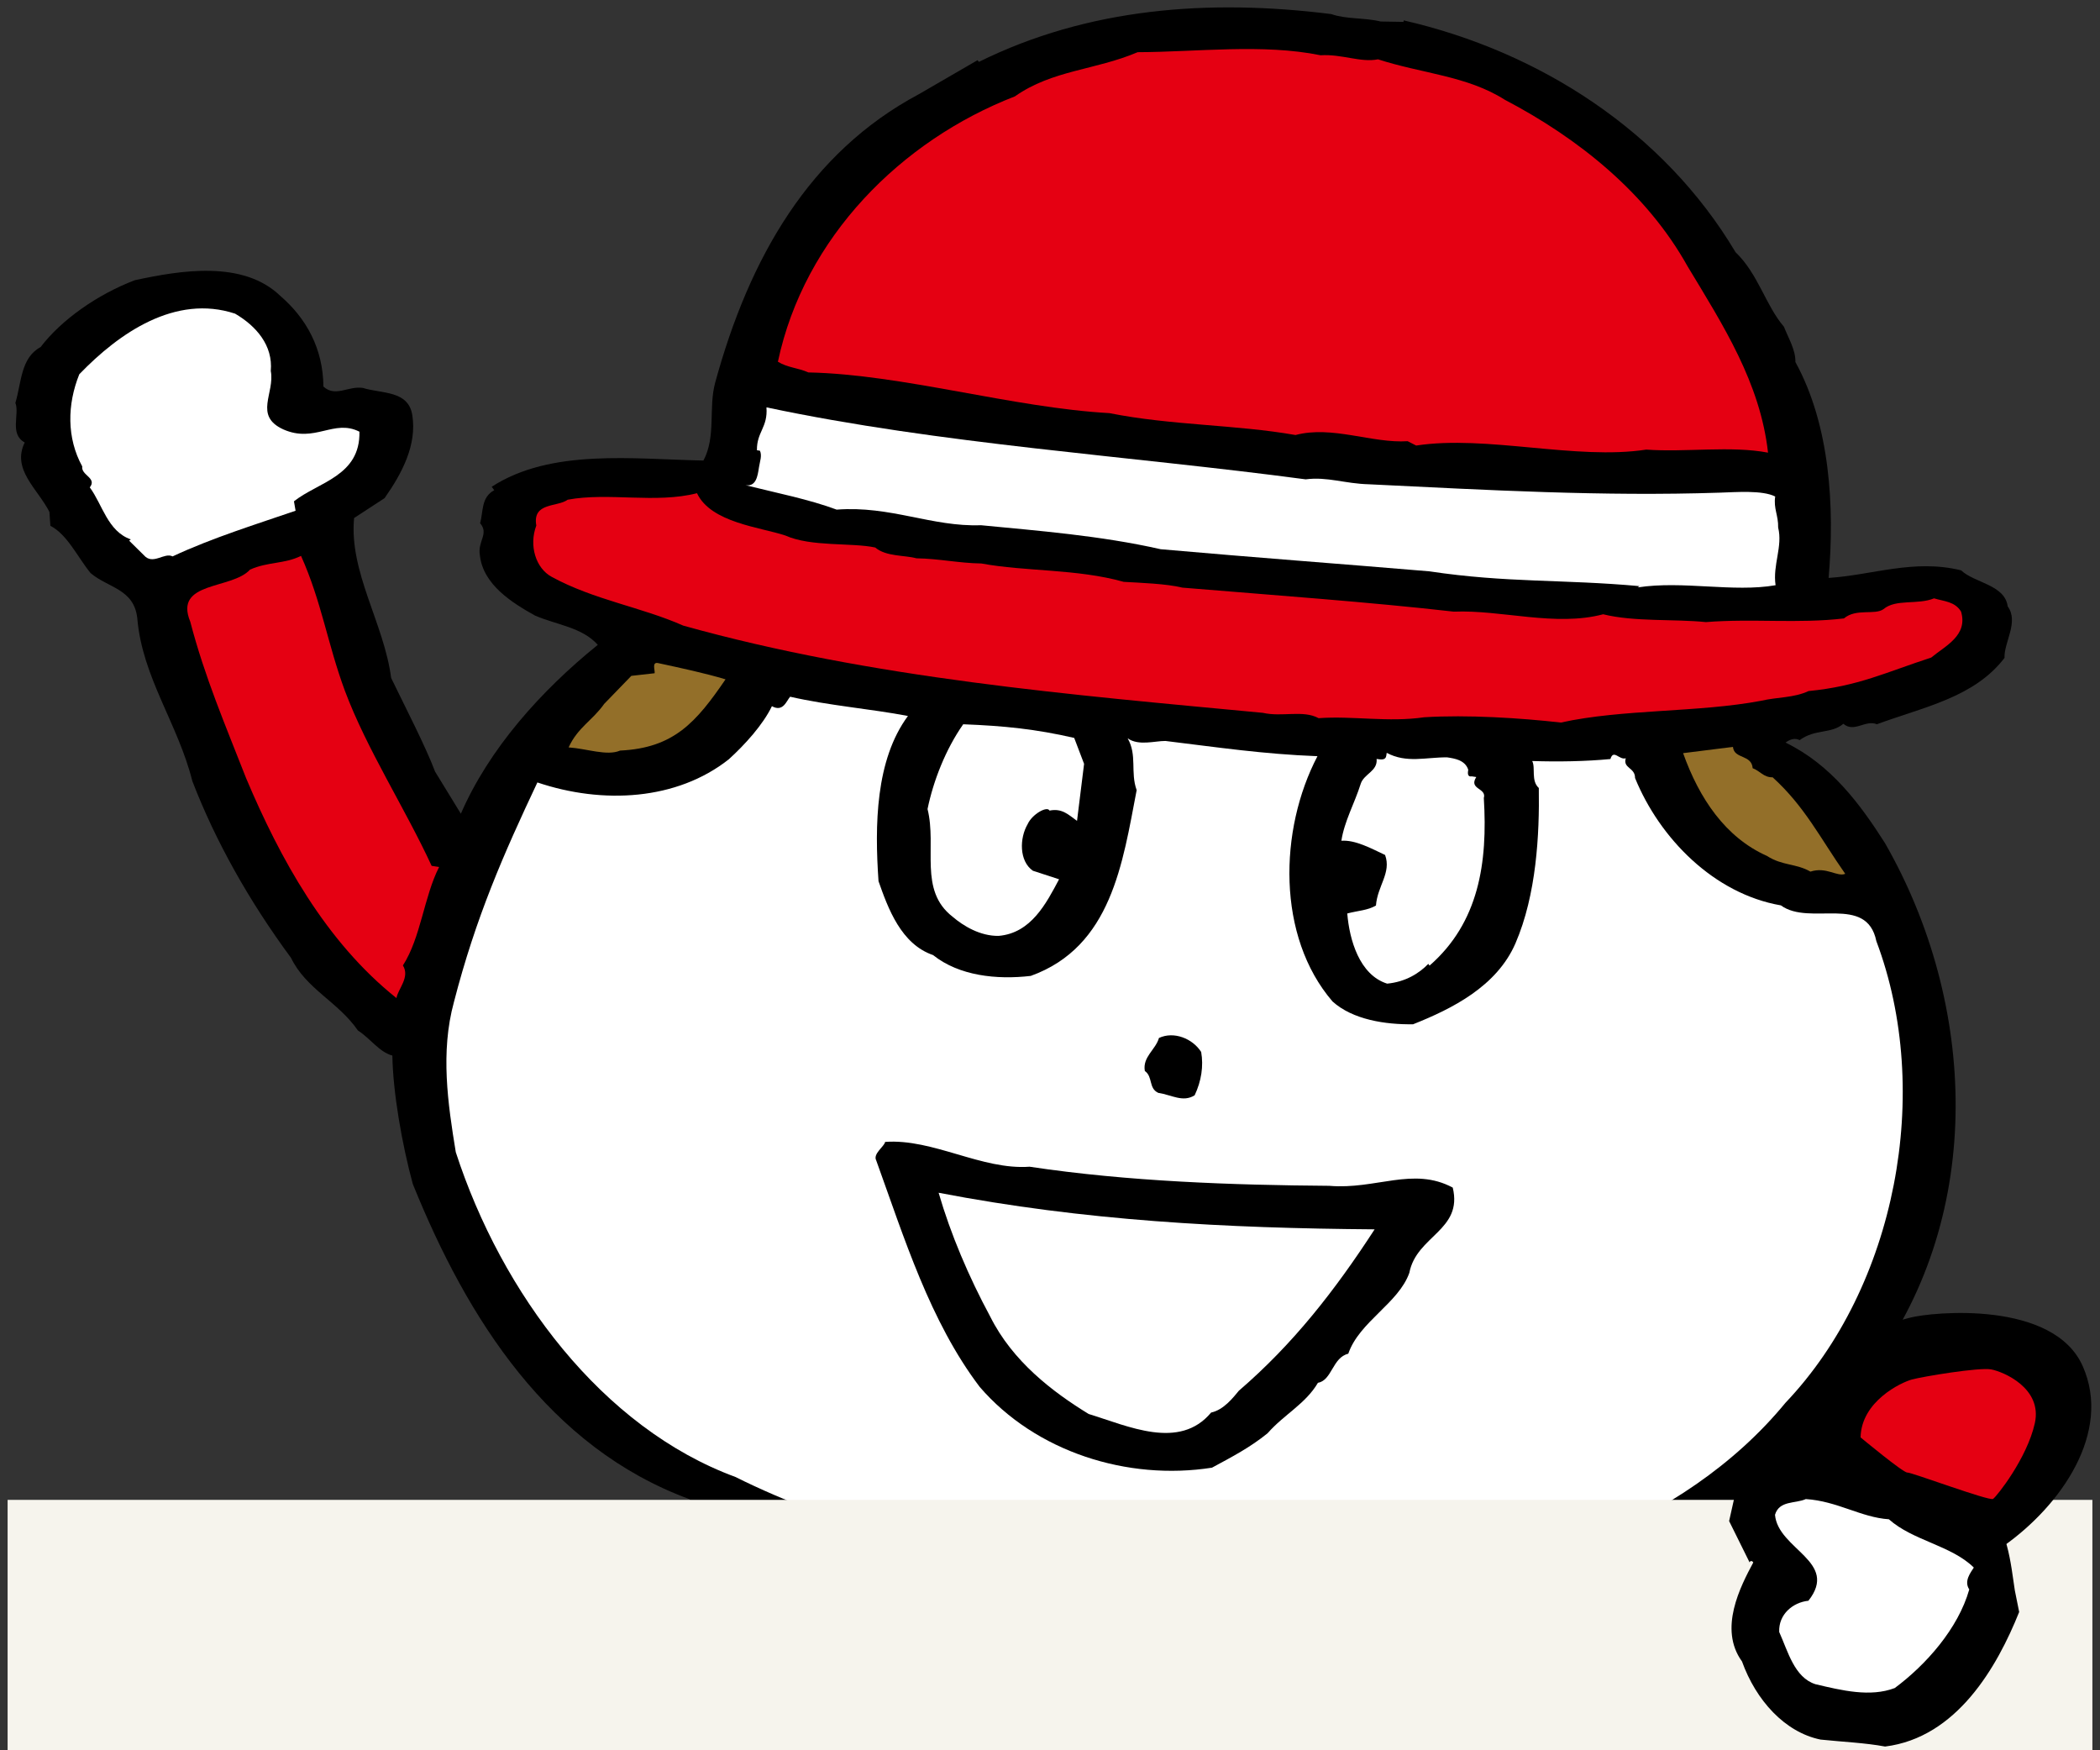 <?xml version="1.0" encoding="utf-8"?>
<!-- Generator: Adobe Illustrator 24.0.1, SVG Export Plug-In . SVG Version: 6.00 Build 0)  -->
<svg version="1.1" id="レイヤー_1" xmlns="http://www.w3.org/2000/svg" xmlns:xlink="http://www.w3.org/1999/xlink" x="0px"
	 y="0px" width="138px" height="115px" viewBox="0 0 138 115" enable-background="new 0 0 138 115" xml:space="preserve">
<rect x="0" y="0" width="138" height="115" fill="#333333" stroke="none"/>
<g>
	<path d="M125.691,133.381c0.335-3.564-3.051-5.078-5.441-6.541c0.256-2.371-0.823-4.542-1.299-6.722
		c-1.859-2.991-2.264-6.967-5.578-8.972c-1.884-1.488-3.394-4.125-5.76-5.083c-0.606-1.297-2.41-0.664-2.596-2.098
		c3.575-1.069,6.806-3.193,9.811-5.15l0.044-0.295c3.933-2.119,5.726-5.364,8.251-8.798c7.335-10.042,6.791-23.778,0.748-34.326
		c-1.624-2.553-3.543-5.151-6.536-6.606c0.339-0.25,0.648-0.304,0.927-0.161c1.017-0.751,2.067-0.392,2.873-1.074
		c0.711,0.609,1.448-0.285,2.204,0.031c3.083-1.143,6.387-1.75,8.387-4.361c-0.048-1.011,0.96-2.366,0.208-3.383
		c-0.187-1.433-2.179-1.532-3.059-2.368c-3.096-0.767-5.871,0.321-8.708,0.497c0.399-4.659,0.102-10.025-2.183-14.184
		c0.019-0.8-0.465-1.575-0.755-2.322c-1.198-1.386-1.686-3.467-3.18-4.896C109.321,8.628,101.174,3.387,92.244,1.34l-0.015,0.098
		l-1.502-0.025c-1.065-0.261-2.287-0.143-3.239-0.487c-8.081-1.014-16.004-0.4-23.164,3.141L64.24,3.953l-3.85,2.232
		c-7.203,3.836-11.159,10.771-13.396,18.969c-0.446,1.64,0.073,3.525-0.768,5.105c-4.604-0.089-10.019-0.804-13.914,1.723
		l0.167,0.226c-0.873,0.471-0.712,1.398-0.929,2.17c0.6,0.692-0.177,1.178-0.015,2.106c0.21,1.939,2.138,3.133,3.62,3.959
		c1.414,0.614,3.099,0.767,4.129,1.926c-3.772,3.047-7.156,6.855-8.999,11.095l-1.693-2.764c-0.646-1.704-1.893-4.1-2.888-6.157
		c-0.465-3.584-2.771-6.943-2.435-10.507l2.002-1.305c1.15-1.634,2.133-3.494,1.824-5.449c-0.255-1.644-1.997-1.404-3.244-1.793
		c-0.982-0.148-1.801,0.633-2.597-0.09c-0.024-2.513-1.132-4.487-2.82-5.946c-2.454-2.377-6.574-1.691-9.583-1.04
		c-2.45,0.937-4.808,2.59-6.183,4.391c-1.311,0.706-1.253,2.321-1.656,3.666c0.289,0.747-0.408,2.047,0.613,2.602
		c-0.87,1.778,0.848,3.04,1.623,4.563l0.063,0.913c1.119,0.57,1.796,2.077,2.645,3.108c1.158,0.978,2.856,1.033,3.067,2.972
		c0.322,3.864,2.673,6.928,3.614,10.684c1.515,3.943,3.732,7.891,6.484,11.618c0.996,2.058,3.082,2.874,4.401,4.779
		c0.825,0.525,1.394,1.414,2.262,1.645c0.038,2.416,0.63,5.818,1.342,8.436c3.584,8.873,8.942,17.308,18.17,20.706
		c0.598,0.692,1.414,0.614,1.649,1.051c-2.561,8.35-5.127,15.394-6.202,23.866c-0.746,0.29,0.246,1.041-0.501,1.331
		c0.652,1.001,1.325,1.203,2.473,1.577c0.378,0.157,0.81,0.624,1.035,0.458c1.846,1.08,4.458,1.072,5.965,2.403
		c-1.117,4.751-0.952,8.994-1.616,13.412l-0.481,0.53c-2.824,0.077-6.509-0.78-8.44,2.042c-0.6,1.316-0.837,2.888-0.65,4.321
		c1.629,1.851,3.656,3.06,6.036,3.919c3.014,0.655,5.758,1.771,8.64,1.3c2.68,0.203,5.463-0.281,7.762-1.542
		c1.091-1.242,1.327-2.812,1.45-4.3c-0.039-0.407-0.456-0.972-0.509-1.281c-0.418-0.564,0.275-1.163,0.236-1.571
		c0.532-3.534,0.7-7.324,1.595-10.603c0.525-0.825-0.324-1.856,0.618-2.116c3.306,0.976,7.097,1.749,10.61,2.207
		c0.074-0.033,0.151-0.063,0.224-0.095l-1.23,12.811l0.312,1.252c-1.905,1.319-1.586,3.877-1.196,5.944
		c3.745,4.479,11.59,3.05,16.721,4.323c2.027-0.799,3.17,0.275,5.1-0.538c1.66-0.352,2.092-1.894,2.706-3.307
		c0.306-1.359-0.219-2.543-0.97-3.56c-2.949-1.749-5.816-3.385-9.395-3.622c0.385-3.158,1.817-11.764,2.153-13.639
		c0.03,0.014,0.06,0.024,0.09,0.036c1.026-0.488,1.721-0.489,2.794-0.522c1.238-0.216,2.353-0.952,3.589-1.166
		c0.662-0.403,1.615-0.059,2.111-0.687c-0.033-1.109,0.793-2.592,0.405-3.353l0.097,0.015c0.119-2.793-0.012-5.925,0.235-8.901
		c-0.544-2.391-0.228-5.154-0.87-7.561l0.466-0.431c1.738,0.462,2.567,2.294,3.642,3.159c2.541,3.796,4.464,7.7,5.415,12.06
		c1.398,2.72-2.55,2.929-3.101,5.256c-0.207,1.375-0.571,3.127,0.333,4.468c0.765,0.918,2.546,1.086,3.234,1.19
		c0.646,1.704,2.101,2.725,3.439,3.83c3.795,1.475,7.992,1.605,11.434-0.588C125.305,139.951,126.131,136.46,125.691,133.381z"/>
	<path fill="#E50012" d="M98.89,6.557c4.839,2.535,9.32,6.121,12.008,10.942c2.331,3.865,4.774,7.647,5.287,12.242
		c-2.439-0.467-5.42-0.012-8.002-0.2c-4.624,0.709-10.495-0.976-15.12-0.267l-0.56-0.285c-2.332,0.152-4.961-1.048-7.369-0.406
		c-3.912-0.69-8.139-0.623-12.233-1.439c-6.371-0.356-13.572-2.545-19.779-2.674c-0.657-0.3-1.359-0.306-2.002-0.703
		c1.732-8.173,8.112-14.543,15.575-17.435c2.47-1.737,5.278-1.716,8.067-2.903c3.918-0.013,8.218-0.571,12.018,0.202
		c1.419-0.087,2.636,0.497,3.776,0.267C93.426,4.832,96.417,4.98,98.89,6.557z"/>
	<path fill="#FFFFFF" d="M116.85,34.661c0.312,1.252-0.369,2.455-0.169,3.79c-2.784,0.485-6.077-0.312-9.058,0.143l0.113-0.083
		c-5.051-0.459-8.703-0.205-13.808-0.973c-6.048-0.509-11.213-0.885-17.653-1.452c-3.981-0.9-8.051-1.211-11.811-1.577
		c-3.23,0.117-5.929-1.293-9.484-1.025c-1.807-0.674-3.952-1.097-5.985-1.604c0.688,0.104,0.792-0.584,0.88-1.173
		c0.059-0.392,0.216-0.77,0.063-1.094l-0.196-0.03c-0.019-1.208,0.727-1.497,0.625-2.818c11.482,2.431,23.721,3.168,35.434,4.73
		c1.432-0.187,2.568,0.286,4.168,0.325c7.875,0.383,15.342,0.803,23.011,0.551c1.108-0.034,2.837-0.176,3.676,0.252
		C116.536,33.409,116.869,33.861,116.85,34.661z"/>
	<path fill="#FFFFFF" d="M17.794,24.375c0.284,1.449-1.145,2.94,0.828,3.84c2.07,0.914,3.318-0.706,4.998,0.149
		c0.062,2.922-2.708,3.308-4.303,4.574l0.107,0.619c-2.436,0.838-5.49,1.784-8.081,3c-0.56-0.285-1.297,0.608-1.895-0.085
		l-0.962-0.948l0.113-0.082c-1.526-0.531-1.864-2.288-2.699-3.419c0.496-0.628-0.584-0.791-0.496-1.379
		C4.38,28.783,4.41,26.579,5.211,24.59c2.618-2.718,6.316-5.274,10.237-3.982C16.833,21.419,17.948,22.691,17.794,24.375z"/>
	<path fill="#E50012" d="M128.87,40.185c0.465,1.576-1.042,2.252-1.961,3.019c-2.957,0.96-4.801,1.887-8.062,2.201
		c-0.972,0.456-2.068,0.391-3.108,0.637c-4.135,0.783-9.117,0.536-13.167,1.432c-2.667-0.3-6.147-0.523-8.983-0.347
		c-2.363,0.347-4.705-0.106-6.937,0.06c-1.021-0.556-2.402-0.06-3.663-0.351c-12.572-1.189-25.664-2.255-38.093-5.732
		c-2.73-1.213-5.871-1.686-8.653-3.209c-1.021-0.556-1.502-2.033-1-3.364c-0.27-1.546,1.384-1.197,2.061-1.698
		c2.686-0.499,5.784,0.268,8.499-0.428c0.913,1.945,4.182,2.236,5.807,2.781c1.693,0.757,4.349,0.454,5.906,0.788
		c0.711,0.609,1.934,0.493,2.705,0.709c1.502,0.024,2.764,0.316,4.267,0.34c2.93,0.541,6.272,0.341,9.356,1.207
		c1.095,0.064,2.792,0.119,3.858,0.38c5.95,0.493,12.307,0.948,17.835,1.578c3.133-0.13,6.677,1.005,9.814,0.172
		c2.032,0.506,4.673,0.302,6.751,0.514c3.049-0.245,6.107,0.115,9.072-0.242c0.804-0.682,2.037-0.196,2.602-0.612
		c0.805-0.682,2.247-0.265,3.318-0.706C127.767,39.516,128.468,39.521,128.87,40.185z"/>
	<path fill="#936F29" d="M115.175,50.474c0.476,0.171,0.71,0.608,1.314,0.599c2.12,1.926,3.116,3.983,4.769,6.34
		c-0.534,0.221-1.232-0.487-2.288-0.144c-0.922-0.54-1.85-0.379-2.856-1.032c-2.73-1.213-4.451-3.782-5.51-6.752l3.276-0.411
		C113.955,49.888,115.109,49.559,115.175,50.474z"/>
	<path fill="#E50012" d="M22.665,45.389c1.432,3.83,3.958,7.724,5.7,11.501l0.491,0.074c-0.998,1.958-1.2,4.639-2.379,6.469
		c0.485,0.776-0.334,1.556-0.423,2.145c-4.663-3.714-7.655-9.184-9.876-14.437c-1.378-3.522-2.718-6.634-3.674-10.292
		c-1.103-2.676,2.726-2.1,3.929-3.425c1.183-0.525,2.264-0.362,3.349-0.901C21.135,39.537,21.523,42.306,22.665,45.389z"/>
	<path fill="#FFFFFF" d="M106.837,49.821c-0.201,0.673,0.614,0.594,0.609,1.296c1.613,3.958,5.179,7.607,9.583,8.37
		c1.9,1.39,5.637-0.758,6.274,2.349c3.732,9.9,1.305,22.687-5.967,30.327c-6.76,8.221-18.161,11.926-28.741,12.846
		c-5.626-0.646-10.628-0.094-16.338-0.852c-0.175-0.831-0.799-0.021-1.275-0.192c-0.432-0.467-1.15-0.374-1.655-0.35
		c-7.373-1.711-14.367-3.266-20.999-6.573c-8.752-3.224-15.357-12.05-18.376-21.339c-0.524-3.192-1.018-6.58-0.124-9.858
		c1.446-5.606,3.275-9.748,5.486-14.436c4.3,1.45,9.16,1.178,12.578-1.52c1.045-0.947,2.249-2.272,2.834-3.49
		c0.742,0.413,0.958-0.357,1.198-0.622c2.524,0.58,5.302,0.798,7.741,1.265c-2.14,2.89-2.187,7.201-1.934,10.854
		c0.632,1.801,1.486,4.139,3.586,4.856c1.703,1.361,4.172,1.632,6.42,1.368c5.308-1.912,6.037-7.425,6.958-12.206
		c-0.427-1.17,0.046-2.303-0.593-3.403c0.727,0.511,1.783,0.168,2.484,0.173c3.451,0.419,6.396,0.862,9.99,1.001
		c-2.535,4.84-2.684,11.845,0.989,16.114c1.325,1.202,3.486,1.527,5.296,1.499c2.564-1.019,5.496-2.486,6.725-5.314
		c1.386-3.205,1.584-7.191,1.536-10.21c-0.53-0.481-0.201-1.336-0.435-1.772c1.697,0.055,3.51,0.026,5.14-0.13
		C106.028,49.197,106.415,49.958,106.837,49.821z"/>
	<path fill="#FFFFFF" d="M96.484,50.573c-0.03,0.196-0.074,0.49,0.235,0.437l0.294,0.044c-0.525,0.825,0.696,0.707,0.495,1.379
		c0.263,4.257-0.328,8.184-3.565,11.01l-0.083-0.113c-0.594,0.613-1.483,1.182-2.705,1.299c-1.822-0.575-2.479-2.882-2.62-4.611
		c0.733-0.191,1.335-0.201,1.885-0.52c0.094-1.291,1.028-2.154,0.6-3.323c-0.938-0.443-1.958-0.998-2.872-0.935
		c0.192-1.276,0.875-2.479,1.265-3.725c0.201-0.673,1.13-0.834,1.05-1.649c0.296,0.045,0.589,0.089,0.634-0.206l0.03-0.196
		c1.301,0.698,2.569,0.286,3.972,0.297C95.59,49.836,96.278,49.939,96.484,50.573z"/>
	<path fill="#936F29" d="M47.678,44.635c-1.93,2.822-3.39,4.511-6.929,4.681c-0.859,0.372-2.188-0.129-3.382-0.209
		c0.6-1.315,1.572-1.771,2.338-2.861l1.783-1.84l1.532-0.172c0.03-0.196-0.191-0.731,0.201-0.672
		C44.777,43.897,46.334,44.232,47.678,44.635z"/>
	<path fill="#FFFFFF" d="M71.24,50.188l-0.464,3.745c-0.544-0.383-0.976-0.849-1.806-0.673c-0.152-0.324-1.14,0.23-1.438,0.888
		c-0.541,0.923-0.566,2.425,0.342,3.063l1.722,0.561c-0.84,1.58-1.838,3.539-3.973,3.719c-1.207,0.019-2.312-0.649-3.023-1.258
		c-2.248-1.743-1.02-4.57-1.647-7.075c0.379-1.851,1.195-3.937,2.344-5.571c2.695,0.104,4.771,0.317,7.294,0.897L71.24,50.188z"/>
	<path d="M78.934,69.118c0.162,0.928,0.014,1.909-0.428,2.847c-0.776,0.485-1.503-0.025-2.387-0.158
		c-0.657-0.299-0.343-1.057-0.887-1.439c-0.161-0.927,0.712-1.398,0.928-2.169C77.133,67.741,78.365,68.228,78.934,69.118z"/>
	<path d="M95.466,78.03c0.68,2.813-2.383,3.156-2.851,5.596c-0.703,2.002-3.296,3.218-4.014,5.319
		c-1.042,0.245-1.065,1.748-1.993,1.909c-0.811,1.384-2.221,2.076-3.311,3.317c-1.145,0.932-2.342,1.554-3.653,2.261
		c-5.553,0.872-11.591-1.041-15.265-5.309c-3.268-4.307-4.954-9.781-6.798-14.877c-0.236-0.438,0.54-0.924,0.584-1.218
		c3.147-0.229,6.348,1.859,9.494,1.63c6.48,0.975,13.373,1.208,19.691,1.255C90.423,78.175,92.864,76.634,95.466,78.03z"/>
	<path fill="#FFFFFF" d="M90.333,80.772c-2.614,4.025-5.348,7.529-8.923,10.605c-0.369,0.446-0.993,1.256-1.823,1.433
		c-2.083,2.498-5.454,0.886-8.046,0.094c-2.391-1.464-5.001-3.463-6.467-6.395c-1.414-2.621-2.6-5.411-3.394-8.141
		C71.241,80.208,80.506,80.698,90.333,80.772z"/>
	<path fill="#E50012" d="M100.901,105.957c2.288,0.143,4.27,1.647,5.709,2.767c0.363,0.255,1.173,0.879,1.477,1.527l0.227-0.167
		c1.683,2.161,4.405,4.077,5.607,6.767l-0.112,0.083c0.308-0.054,0.553,0.987,0.886,1.438c0.825,2.534,3.009,5.373,1.415,7.945
		c-0.687-0.103-1.521,0.774-2.404,0.641c-0.693,0.599-1.674,0.451-2.616,0.712c-1.345-0.404-0.618-1.9-1.173-2.887
		c-0.682-0.806-0.181-2.136-0.877-2.843c-1.688-3.466-3.389-6.835-5.927-9.326c-1.603-1.345-3.449-2.427-5.227-3.297
		c-0.456-0.972,0.169-1.781-0.612-2.601c1.07-0.442,2.607-1.314,3.657-0.956L100.901,105.957z"/>
	<path fill="#E50012" d="M95.145,122.861c0.713-5.414-0.864-10.27-1.092-15.424l-0.334-0.452c-1.14,0.231-2.407,0.642-3.569,0.367
		c-0.044,0.294-0.413,0.74,0.034,1.11l-1.092,5.257c-0.889,0.569-0.703,2.002-2.137,2.189c-2.25,2.272-6.045,0.797-8.44,0.035
		c-1.89-0.787-3.768-2.977-4.976-4.965c-0.919,0.765-2.554,1.624-3.796,2.541c-3.643,0.857-7.712,0.546-10.912-1.542
		c-1.629-1.852-2.031-4.522-2.152-7.051c-0.01-0.603-0.442-1.07,0.222-1.472c-2.592-0.792-4.299-1.451-6.862-2.439
		c-0.423,2.146-1.647,4.27-2.016,6.725l-0.098-0.015c-1.229,2.827-1.77,5.757-2.424,8.772c-0.9,1.973-0.783,5.204-1.321,7.432
		c7,2.861,14.957,5.364,22.217,7.159l0.113-0.084c2.017,0.605,4.192,0.831,6.307,1.451c6.554,0.484,13.025,0.855,19.119-0.939
		c0.828-0.176,2.051-0.294,2.758-0.991C95.751,128.174,95.212,125.081,95.145,122.861z"/>
	<path fill="#FFFFFF" d="M86.596,107.619c0.12,2.528-0.504,5.346-2.788,6.509c-2.474,0.432-4.637-1.199-6.213-2.742
		c-0.903-1.34-1.398-2.72-1.569-4.252C79.379,107.538,83.454,107.146,86.596,107.619z"/>
	<path fill="#FFFFFF" d="M67.131,106.196c1.29,0.094,3.087,0.165,4.643,0.498c-0.878,1.174-1.679,3.16-3.3,3.921
		c-1.576,0.466-3.054,0.946-4.527,0.724l0.015-0.098c-1.208,0.02-2.916-0.638-3.283-2.2c-0.383-1.464-0.426-3.177-0.416-4.581
		C62.378,105.08,65.241,105.411,67.131,106.196z"/>
	<path fill="#FFFFFF" d="M122.505,133.204c0.054,2.317-0.281,3.873-1.378,5.816c-1.782,1.841-4.665,2.311-7.272,1.618
		c-1.369-0.91-2.709-2.015-2.933-3.856c-0.937-0.442-2.396-0.762-3.49-0.826c-0.624-1.198,0.228-2.175,0.767-3.097
		c0.836-0.879,2.171-1.079,2.349-2.258c2.528-0.121,4.639-0.807,6.78-1.691c0.529,0.482,0.82-0.78,1.207-0.019
		C120.327,129.663,122.339,130.969,122.505,133.204z"/>
	<path fill="#E50012" d="M60.658,132.532c-0.366,3.76-1.143,8.262-1.891,12.567c-2.077-0.212-3.848-1.784-6.224-1.339l-1.233-0.486
		c0.655-3.014,0.309-7.383,1.287-10.55c-0.26-0.943,0.152-1.684,0.482-2.537C55.415,131.342,58.223,131.362,60.658,132.532z"/>
	<path fill="#E50012" d="M77.466,148.94c1.698,0.056,3.903,0.085,6.009,0.102c0.915-4.081,1.852-9.077,2.472-13.201
		c-2.219,0.067-4.972,0.502-7.473,0.428C77.733,139.872,77.409,145.316,77.466,148.94z"/>
	<path fill="#FFFFFF" d="M93.522,153.665c0.878,0.835,0.745,1.719,0.092,2.725c-1.522,0.774-3.937,0.813-5.773,0.336l-0.535,0.22
		l-9.047-1.26c-0.266-0.242-1.165-0.276-1.315-0.6l0.224-0.168c-0.981-0.148-0.68-0.805-1.053-1.664
		c-0.148-1.026,0.751-0.991,1.511-1.379c2.946,0.443,6.659-0.203,9.928,0.089C89.905,151.013,91.799,153.105,93.522,153.665z"/>
	<path fill="#FFFFFF" d="M55.482,146.914c1.011-0.049,2.267,0.944,3.46,1.023c0.47,0.874,0.014,1.91-0.301,2.666
		c-4.007,2.611-8.12,0.585-12.43,0.539c-1.536-1.135-4.737-1.214-4.284-3.556c0.245-0.967,0.781-1.187,1.458-1.688l2.362-0.348
		l-0.015,0.098c0.604-0.009,1.689-0.548,2.387,0.158c1.168-0.426,2.188,0.128,3.397,0.109
		C52.776,146.206,54.52,145.967,55.482,146.914z"/>
</g>
<rect x="0.5" y="98.547" fill="#F6F4ED" width="137" height="61.453"/>
<g>
	<path d="M122.677,96.091c-2.582-0.73-4.825-1.495-7.438-0.197c-0.261,0.474-0.674,1.133-1.023,1.411l-0.588,2.636l1.344,2.713
		c0.055-0.143,0.198-0.089,0.242,0.009c-0.836,1.563-2.299,4.359-0.74,6.5c0.915,2.55,2.816,4.655,5.164,5.134
		c1.495,0.156,2.942,0.214,4.239,0.457c4.713-0.587,7.362-5.222,8.811-8.84l-0.284-1.413c-0.26-1.658-0.476-4.492-2.058-5.397
		c-1.582-0.905-5.008-2.646-6.338-2.829S122.677,96.091,122.677,96.091z"/>
	<path fill="#FFFFFF" d="M124.126,99.822c-1.832-0.12-3.386-1.196-5.459-1.327c-0.69,0.312-1.743,0.077-2.024,1.033
		c0.2,2.281,4.231,3.067,2.195,5.647c-1.019,0.106-1.969,0.889-1.919,2.052c0.579,1.281,0.995,2.989,2.381,3.431
		c1.724,0.407,3.592,0.867,5.211,0.253c2.042-1.515,4.167-3.897,4.898-6.479c-0.365-0.546,0.091-1.109,0.299-1.438
		C128.217,101.531,125.715,101.239,124.126,99.822z"/>
</g>
<path d="M131.649,101.59c3.806-2.681,7.134-7.474,5.222-11.816c-1.912-4.343-9.839-3.586-11.354-3.198c-1.515,0.388,0,0-3.94,3.109
	c-1.595,1.258-3.887,6.723-3.887,6.723l13.545,5.946L131.649,101.59z"/>
<path fill="#E50012" d="M122.267,94.443c0.046-2.371,2.662-3.614,3.377-3.806c0.715-0.192,4.405-0.81,5.204-0.662
	c0.799,0.148,3.382,1.232,2.87,3.535c-0.512,2.303-2.501,4.811-2.745,4.973c-0.244,0.161-5.37-1.754-5.636-1.732
	C125.071,96.773,122.267,94.443,122.267,94.443z"/>
</svg>
